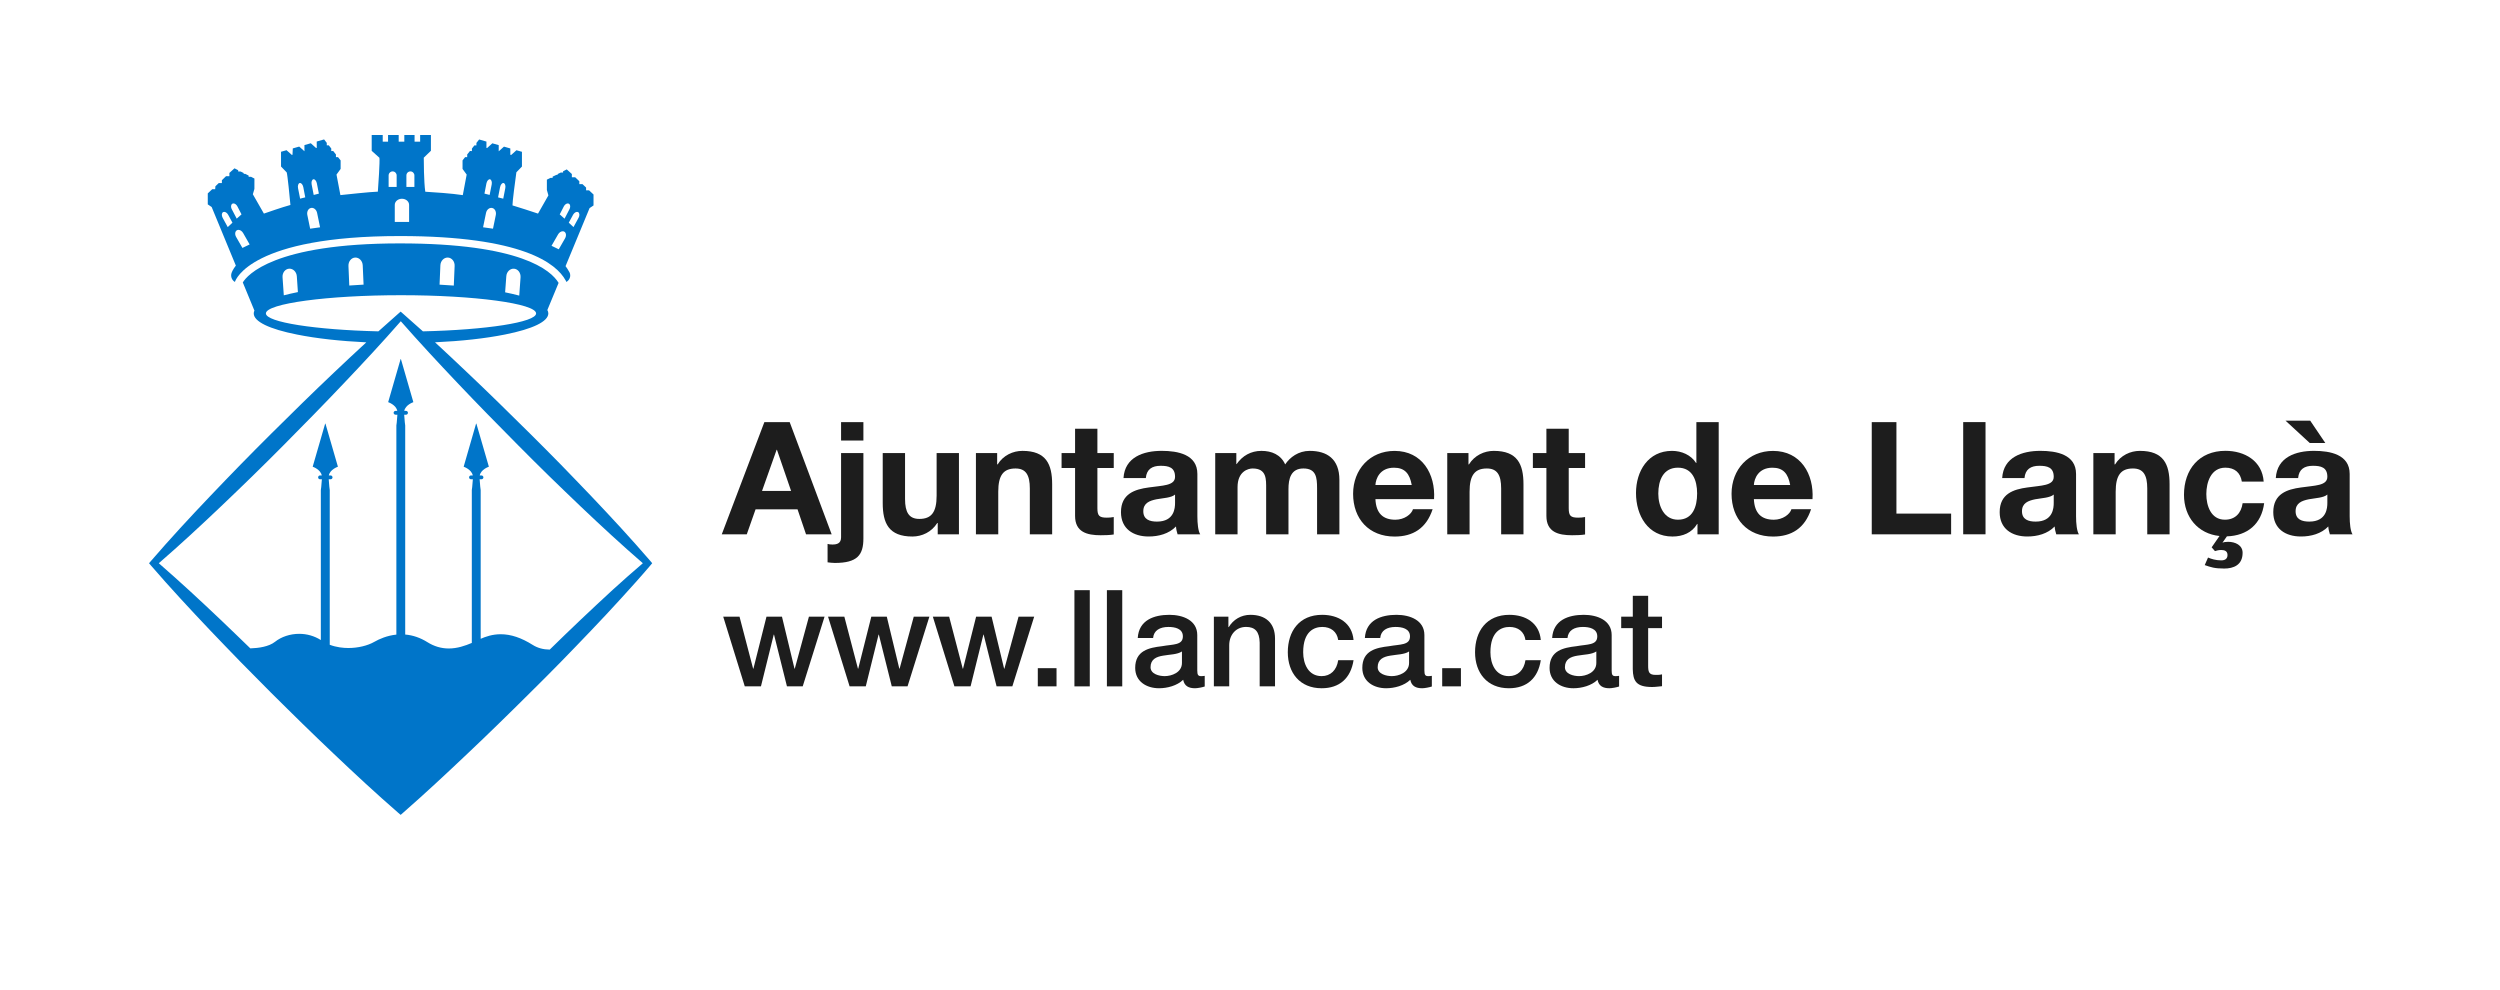 <?xml version="1.0" encoding="utf-8"?>
<!-- Generator: Adobe Illustrator 24.0.2, SVG Export Plug-In . SVG Version: 6.00 Build 0)  -->
<svg version="1.1" id="Capa_1" xmlns="http://www.w3.org/2000/svg" xmlns:xlink="http://www.w3.org/1999/xlink" x="0px" y="0px"
	 viewBox="0 0 1000 396" style="enable-background:new 0 0 1000 396;" xml:space="preserve">
<style type="text/css">
	.st0{fill:#1D1D1D;}
	.st1{fill:#0075C9;}
</style>
<g>
	<g>
		<path class="st0" d="M305.75,168.84h10.12l16.79,44.88h-10.25l-3.4-10h-16.78l-3.52,10h-10L305.75,168.84z M304.81,196.38h11.63
			l-5.66-16.47h-0.13L304.81,196.38z"/>
		<path class="st0" d="M331.02,217.56c0.57,0.19,1.19,0.25,1.95,0.25c1.82,0,3.46-0.44,3.46-2.89v-33.69h8.93v34.14
			c0,6.66-2.45,9.81-11.44,9.81c-0.94,0-1.95-0.13-2.89-0.25V217.56z M345.36,176.2h-8.93v-7.35h8.93V176.2z"/>
		<path class="st0" d="M383.58,213.73h-8.49v-4.53h-0.19c-2.26,3.65-6.16,5.41-9.93,5.41c-9.49,0-11.88-5.34-11.88-13.39v-19.99
			h8.93v18.36c0,5.34,1.57,7.98,5.72,7.98c4.84,0,6.91-2.7,6.91-9.3v-17.04h8.93V213.73z"/>
		<path class="st0" d="M390.37,181.23h8.49v4.53h0.19c2.26-3.65,6.16-5.41,9.93-5.41c9.49,0,11.88,5.34,11.88,13.39v19.99h-8.93
			v-18.36c0-5.34-1.57-7.98-5.72-7.98c-4.84,0-6.91,2.7-6.91,9.3v17.04h-8.93V181.23z"/>
		<path class="st0" d="M438.96,181.23h6.54v5.97h-6.54v16.09c0,3.02,0.75,3.77,3.77,3.77c0.94,0,1.82-0.06,2.77-0.25v6.98
			c-1.51,0.25-3.46,0.31-5.22,0.31c-5.47,0-10.25-1.26-10.25-7.73V187.2h-5.4v-5.97h5.4v-9.74h8.93V181.23z"/>
		<path class="st0" d="M449.4,191.22c0.5-8.36,7.98-10.88,15.28-10.88c6.47,0,14.27,1.45,14.27,9.24v16.91
			c0,2.95,0.31,5.91,1.13,7.23h-9.05c-0.32-1.01-0.57-2.07-0.63-3.14c-2.83,2.95-6.98,4.02-10.94,4.02
			c-6.16,0-11.07-3.08-11.07-9.74c0-7.35,5.53-9.12,11.07-9.87c5.47-0.82,10.56-0.63,10.56-4.27c0-3.83-2.64-4.4-5.78-4.4
			c-3.39,0-5.6,1.38-5.91,4.9H449.4z M470.02,197.82c-1.51,1.32-4.65,1.38-7.42,1.89c-2.77,0.57-5.28,1.51-5.28,4.78
			c0,3.33,2.58,4.15,5.47,4.15c6.98,0,7.23-5.53,7.23-7.48V197.82z"/>
		<path class="st0" d="M486.11,181.23h8.42v4.4h0.12c2.33-3.33,5.72-5.28,9.93-5.28c4.09,0,7.73,1.51,9.49,5.41
			c1.89-2.83,5.28-5.41,9.81-5.41c6.91,0,11.88,3.21,11.88,11.63v21.75h-8.93v-18.42c0-4.34-0.38-7.92-5.47-7.92
			c-5.03,0-5.97,4.15-5.97,8.24v18.1h-8.93V195.5c0-3.77,0.25-8.11-5.41-8.11c-1.76,0-6.03,1.13-6.03,7.48v18.86h-8.93V181.23z"/>
		<path class="st0" d="M550.17,199.65c0.25,5.66,3.02,8.24,7.98,8.24c3.58,0,6.47-2.2,7.04-4.21h7.86
			c-2.52,7.67-7.86,10.94-15.21,10.94c-10.25,0-16.6-7.04-16.6-17.1c0-9.74,6.73-17.16,16.6-17.16c11.06,0,16.41,9.3,15.78,19.3
			H550.17z M564.69,193.99c-0.82-4.53-2.77-6.91-7.1-6.91c-5.66,0-7.29,4.4-7.42,6.91H564.69z"/>
		<path class="st0" d="M578.9,181.23h8.49v4.53h0.19c2.26-3.65,6.16-5.41,9.93-5.41c9.49,0,11.88,5.34,11.88,13.39v19.99h-8.93
			v-18.36c0-5.34-1.57-7.98-5.72-7.98c-4.84,0-6.91,2.7-6.91,9.3v17.04h-8.93V181.23z"/>
		<path class="st0" d="M627.49,181.23h6.54v5.97h-6.54v16.09c0,3.02,0.75,3.77,3.77,3.77c0.94,0,1.82-0.06,2.77-0.25v6.98
			c-1.51,0.25-3.46,0.31-5.22,0.31c-5.47,0-10.25-1.26-10.25-7.73V187.2h-5.41v-5.97h5.41v-9.74h8.93V181.23z"/>
		<path class="st0" d="M678.98,209.58h-0.13c-2.08,3.52-5.72,5.03-9.87,5.03c-9.81,0-14.58-8.42-14.58-17.41
			c0-8.74,4.84-16.85,14.4-16.85c3.83,0,7.61,1.63,9.62,4.84h0.13v-16.34h8.93v44.88h-8.49V209.58z M671.18,187.07
			c-5.85,0-7.86,5.03-7.86,10.37c0,5.09,2.33,10.44,7.86,10.44c5.91,0,7.67-5.15,7.67-10.5
			C678.85,192.1,676.97,187.07,671.18,187.07z"/>
		<path class="st0" d="M701.55,199.65c0.25,5.66,3.02,8.24,7.98,8.24c3.58,0,6.47-2.2,7.04-4.21h7.86
			c-2.52,7.67-7.86,10.94-15.21,10.94c-10.25,0-16.6-7.04-16.6-17.1c0-9.74,6.73-17.16,16.6-17.16c11.06,0,16.41,9.3,15.78,19.3
			H701.55z M716.07,193.99c-0.82-4.53-2.77-6.91-7.1-6.91c-5.66,0-7.29,4.4-7.42,6.91H716.07z"/>
		<path class="st0" d="M748.7,168.84h9.87v36.59h21.88v8.3H748.7V168.84z"/>
		<path class="st0" d="M785.28,168.84h8.93v44.88h-8.93V168.84z"/>
		<path class="st0" d="M800.87,191.22c0.5-8.36,7.98-10.88,15.28-10.88c6.47,0,14.27,1.45,14.27,9.24v16.91
			c0,2.95,0.31,5.91,1.13,7.23h-9.05c-0.32-1.01-0.57-2.07-0.63-3.14c-2.83,2.95-6.98,4.02-10.94,4.02
			c-6.16,0-11.06-3.08-11.06-9.74c0-7.35,5.53-9.12,11.06-9.87c5.47-0.82,10.56-0.63,10.56-4.27c0-3.83-2.64-4.4-5.78-4.4
			c-3.39,0-5.6,1.38-5.91,4.9H800.87z M821.49,197.82c-1.51,1.32-4.65,1.38-7.42,1.89c-2.77,0.57-5.28,1.51-5.28,4.78
			c0,3.33,2.58,4.15,5.47,4.15c6.98,0,7.23-5.53,7.23-7.48V197.82z"/>
		<path class="st0" d="M837.34,181.23h8.49v4.53h0.19c2.26-3.65,6.16-5.41,9.93-5.41c9.49,0,11.88,5.34,11.88,13.39v19.99h-8.93
			v-18.36c0-5.34-1.57-7.98-5.72-7.98c-4.84,0-6.91,2.7-6.91,9.3v17.04h-8.93V181.23z"/>
		<path class="st0" d="M896.74,192.67c-0.57-3.65-2.89-5.6-6.6-5.6c-5.72,0-7.61,5.78-7.61,10.56c0,4.65,1.82,10.25,7.42,10.25
			c4.15,0,6.54-2.64,7.1-6.6h8.61c-1.07,8.36-6.73,13.01-14.9,13.26l-1.76,2.51h0.12c0.38-0.19,1.07-0.32,2.14-0.32
			c2.83,0,5.78,1.32,5.78,4.4c0,4.9-3.65,6.29-7.36,6.29c-3.96,0-5.41-0.57-7.79-1.38l1.32-3.02c1.32,0.57,3.14,1.13,5.28,1.13
			c1.51,0,2.51-0.63,2.51-2.14c0-1.57-1.13-2.01-2.51-2.01c-0.88,0-1.82,0.19-2.51,0.44l-1.32-1.51l3.14-4.53
			c-8.55-0.88-14.21-7.48-14.21-16.47c0-10.12,6.04-17.6,16.6-17.6c7.67,0,14.71,4.02,15.28,12.32H896.74z"/>
		<path class="st0" d="M910.32,191.22c0.5-8.36,7.98-10.88,15.28-10.88c6.47,0,14.27,1.45,14.27,9.24v16.91
			c0,2.95,0.31,5.91,1.13,7.23h-9.05c-0.32-1.01-0.57-2.07-0.63-3.14c-2.83,2.95-6.98,4.02-10.94,4.02
			c-6.16,0-11.07-3.08-11.07-9.74c0-7.35,5.53-9.12,11.07-9.87c5.47-0.82,10.56-0.63,10.56-4.27c0-3.83-2.64-4.4-5.78-4.4
			c-3.39,0-5.6,1.38-5.91,4.9H910.32z M914.22,168.28h9.87l6.04,8.93h-6.22L914.22,168.28z M930.94,197.82
			c-1.51,1.32-4.65,1.38-7.42,1.89c-2.77,0.57-5.28,1.51-5.28,4.78c0,3.33,2.58,4.15,5.47,4.15c6.98,0,7.23-5.53,7.23-7.48V197.82z"
			/>
	</g>
	<g>
		<path class="st0" d="M289.29,246.68h6.52l5.44,20.8h0.11l5.23-20.8h6.2l5.01,20.8h0.11l5.66-20.8h6.25l-8.73,27.86h-6.31
			l-5.17-20.69h-0.11l-5.12,20.69h-6.47L289.29,246.68z"/>
		<path class="st0" d="M331.22,246.68h6.52l5.44,20.8h0.11l5.23-20.8h6.2l5.01,20.8h0.11l5.66-20.8h6.25l-8.73,27.86h-6.31
			l-5.17-20.69h-0.11l-5.12,20.69h-6.47L331.22,246.68z"/>
		<path class="st0" d="M373.14,246.68h6.52l5.44,20.8h0.11l5.23-20.8h6.2l5.01,20.8h0.11l5.66-20.8h6.25l-8.73,27.86h-6.31
			l-5.17-20.69h-0.11l-5.12,20.69h-6.47L373.14,246.68z"/>
		<path class="st0" d="M415.12,267.27h7.49v7.27h-7.49V267.27z"/>
		<path class="st0" d="M429.77,236.07h6.14v38.48h-6.14V236.07z"/>
		<path class="st0" d="M442.76,236.07h6.14v38.48h-6.14V236.07z"/>
		<path class="st0" d="M478.92,268.35c0,1.51,0.32,2.1,1.46,2.1c0.38,0,0.86,0,1.51-0.11v4.26c-0.92,0.32-2.85,0.7-3.88,0.7
			c-2.48,0-4.26-0.86-4.74-3.39c-2.43,2.37-6.36,3.39-9.65,3.39c-5.01,0-9.54-2.7-9.54-8.14c0-6.95,5.55-8.08,10.72-8.68
			c4.42-0.81,8.35-0.32,8.35-3.93c0-3.18-3.29-3.77-5.77-3.77c-3.45,0-5.87,1.4-6.14,4.42h-6.14c0.43-7.17,6.52-9.27,12.66-9.27
			c5.44,0,11.15,2.21,11.15,8.08V268.35z M472.77,260.59c-1.88,1.24-4.85,1.19-7.54,1.67c-2.64,0.43-5.01,1.4-5.01,4.63
			c0,2.75,3.5,3.56,5.66,3.56c2.7,0,6.9-1.4,6.9-5.28V260.59z"/>
		<path class="st0" d="M485.54,246.68h5.82v4.1l0.11,0.11c1.83-3.07,5.01-4.96,8.68-4.96c6.04,0,9.86,3.23,9.86,9.48v19.13h-6.14
			v-17.52c-0.11-4.36-1.83-6.25-5.44-6.25c-4.09,0-6.74,3.23-6.74,7.33v16.44h-6.14V246.68z"/>
		<path class="st0" d="M535.28,256.01c-0.49-3.39-2.97-5.23-6.36-5.23c-3.18,0-7.65,1.67-7.65,10.13c0,4.63,2.05,9.54,7.38,9.54
			c3.56,0,6.03-2.37,6.63-6.36h6.14c-1.13,7.22-5.6,11.21-12.77,11.21c-8.73,0-13.53-6.2-13.53-14.39c0-8.41,4.58-14.98,13.74-14.98
			c6.47,0,11.96,3.23,12.56,10.08H535.28z"/>
		<path class="st0" d="M569.77,268.35c0,1.51,0.32,2.1,1.46,2.1c0.38,0,0.86,0,1.51-0.11v4.26c-0.92,0.32-2.85,0.7-3.88,0.7
			c-2.48,0-4.26-0.86-4.74-3.39c-2.43,2.37-6.36,3.39-9.65,3.39c-5.01,0-9.54-2.7-9.54-8.14c0-6.95,5.55-8.08,10.72-8.68
			c4.42-0.81,8.35-0.32,8.35-3.93c0-3.18-3.29-3.77-5.77-3.77c-3.45,0-5.87,1.4-6.14,4.42h-6.14c0.43-7.17,6.52-9.27,12.66-9.27
			c5.44,0,11.15,2.21,11.15,8.08V268.35z M563.62,260.59c-1.88,1.24-4.85,1.19-7.54,1.67c-2.64,0.43-5.01,1.4-5.01,4.63
			c0,2.75,3.5,3.56,5.66,3.56c2.7,0,6.9-1.4,6.9-5.28V260.59z"/>
		<path class="st0" d="M576.88,267.27h7.49v7.27h-7.49V267.27z"/>
		<path class="st0" d="M610.18,256.01c-0.49-3.39-2.97-5.23-6.36-5.23c-3.18,0-7.65,1.67-7.65,10.13c0,4.63,2.05,9.54,7.38,9.54
			c3.55,0,6.03-2.37,6.63-6.36h6.14c-1.13,7.22-5.6,11.21-12.77,11.21c-8.73,0-13.53-6.2-13.53-14.39c0-8.41,4.58-14.98,13.74-14.98
			c6.47,0,11.96,3.23,12.56,10.08H610.18z"/>
		<path class="st0" d="M644.67,268.35c0,1.51,0.32,2.1,1.46,2.1c0.38,0,0.86,0,1.51-0.11v4.26c-0.92,0.32-2.85,0.7-3.88,0.7
			c-2.48,0-4.26-0.86-4.74-3.39c-2.43,2.37-6.36,3.39-9.65,3.39c-5.01,0-9.54-2.7-9.54-8.14c0-6.95,5.55-8.08,10.73-8.68
			c4.42-0.81,8.35-0.32,8.35-3.93c0-3.18-3.29-3.77-5.77-3.77c-3.45,0-5.87,1.4-6.14,4.42h-6.14c0.43-7.17,6.52-9.27,12.66-9.27
			c5.44,0,11.15,2.21,11.15,8.08V268.35z M638.52,260.59c-1.88,1.24-4.85,1.19-7.54,1.67c-2.64,0.43-5.01,1.4-5.01,4.63
			c0,2.75,3.5,3.56,5.66,3.56c2.7,0,6.9-1.4,6.9-5.28V260.59z"/>
		<path class="st0" d="M648.49,246.68h4.63v-8.35h6.14v8.35h5.55v4.58h-5.55v14.87c0,2.53,0.22,3.83,2.97,3.83
			c0.86,0,1.72,0,2.58-0.22v4.74c-1.34,0.11-2.64,0.32-3.99,0.32c-6.41,0-7.6-2.48-7.71-7.11v-16.44h-4.63V246.68z"/>
	</g>
	<g>
		<path class="st1" d="M94.34,106.24c-1.16,1.48-1.6,2.59-1.74,3.02c-0.43,1.37,0.17,2.85,1.39,3.53c0.01-0.05,0-0.09,0.02-0.14
			c0.24-0.74,6.52-18.23,65.91-18.23c49.25,0,62.68,11.08,66.3,17.69l0.11,0.16c0.09,0.14,0.15,0.32,0.18,0.49
			c0.13-0.08,0.27-0.13,0.4-0.22c1.29-0.98,1.58-2.79,0.6-4.1c-0.33-0.62-0.76-1.28-1.29-1.98l9.61-23.22l1.58-1.06V77.8l-1.79-1.67
			h-1.18v-1.11L233,73.66h-1.27v-1.17l-1.66-1.59h-1.33v-1.3l-2.04-1.84l-1.47,0.76v0.5h-0.93l-1.26,0.61v0.33h-0.51l-1.48,0.7v0.48
			h-0.82l-1.48,0.72V76l0.61,2.15l-4.15,7.29c-1.47-0.54-8.88-2.88-10.22-3.28c-0.04-1.32,1.09-9.87,1.56-13.24l2.23-2.3v-5.9
			l-2.2-0.63l-2.11,1.9l-0.34-0.08v-2.53l-2.54-0.73l-2.1,1.87v-2.47l-2.55-0.73l-2.12,1.91l-0.24-0.08v-2.52l-2.92-0.84l-1.09,1.38
			v0.98h-0.8l-1,1.27v1.01l-0.78-0.03l-1.11,1.39v1.05h-0.83l-1.03,1.32v3.41l1.65,2.26l-1.55,8.22c-4.05-0.65-12.02-1.2-15-1.36
			c-0.59-3.88-0.61-12.69-0.61-13.62l2.86-2.76v-6.31h-4.31v2.66h-2.23v-2.66h-4.1v2.66h-2.25v-2.66h-4.26v2.66h-2.13v-2.66h-4.41
			v6.33l3.08,2.77c0.26,1-0.46,11.58-0.62,13.56c-2.68,0.05-13.42,1.21-14.98,1.38l-1.56-8.21l1.65-2.26v-3.41l-1.05-1.32h-0.82
			v-1.05l-1.1-1.39l-0.77,0.03V59.4l-1-1.27h-0.8v-0.98l-1.07-1.38l-2.95,0.84l0.01,2.52l-0.26,0.08l-2.12-1.91l-2.54,0.73v2.47
			l-2.09-1.87l-2.57,0.73L117,61.91l-0.25,0.07l-2.14-1.9l-2.2,0.63v5.9l2.27,2.35c0.15,0.34,0.46,2.92,0.77,5.77
			c0.31,2.85,0.61,5.92,0.72,7.26c-3.29,0.88-9.57,3.1-10.61,3.45l-4.42-7.73l0.62-2.14l0.01-4.15l-1.34-0.69l-0.98-0.02v-0.48
			l-1.33-0.68l-0.66-0.02v-0.32l-1.19-0.6l-1-0.02v-0.51l-1.47-0.75l-2.05,1.85v1.29h-1.33l-1.67,1.62v1.14H87.5l-1.34,1.28
			l-0.09,1.18h-1.19l-1.77,1.67v4.39l1.56,1.06L94.34,106.24z M229.23,85.91c0.39-0.69,1.02-1.16,1.59-1.16
			c0.14,0,0.3,0.05,0.42,0.09c0.29,0.17,0.47,0.48,0.51,0.89c0.05,0.44-0.05,0.92-0.31,1.36l-2.04,3.74l-1.89-1.76L229.23,85.91z
			 M225.54,82.54c0.38-0.71,1.01-1.17,1.59-1.17c0.14,0,0.27,0.03,0.39,0.09c0.23,0.11,0.4,0.31,0.48,0.6
			c0.15,0.47,0.07,1.08-0.23,1.66l-1.95,3.75l-1.93-1.71L225.54,82.54z M223.23,93.76c0.44-0.77,1.18-1.25,1.87-1.25
			c0.23,0,0.43,0.04,0.6,0.14c0.79,0.45,0.91,1.65,0.32,2.69l-2.52,4.38l-2.89-1.4L223.23,93.76z M200.03,74.85
			c0.2-1,0.84-1.78,1.41-1.65c0.25,0.06,0.48,0.29,0.61,0.65c0.14,0.41,0.18,0.91,0.07,1.41l-0.82,4.21l-2.07-0.52L200.03,74.85z
			 M194.57,73.36c0.2-0.99,0.83-1.75,1.42-1.64c0.56,0.12,0.89,1.05,0.69,2.06l-0.83,4.19l-2.07-0.53L194.57,73.36z M194.41,85.17
			c0.27-1.31,1.36-2.22,2.45-1.98c1.08,0.21,1.72,1.47,1.47,2.79l-1.13,5.49l-3.97-0.56L194.41,85.17z M162.56,70.16
			c0-0.87,0.71-1.6,1.61-1.6c0.88,0,1.59,0.73,1.59,1.6v4.61h-3.2V70.16z M160.77,79.5c1.59,0,2.87,1.09,2.87,2.45v6.82h-5.73v-6.82
			C157.91,80.59,159.2,79.5,160.77,79.5z M155.45,70.16c0-0.87,0.73-1.6,1.61-1.6c0.88,0,1.6,0.73,1.6,1.6v4.61h-3.21V70.16z
			 M125.34,71.72c0.05,0,0.07-0.02,0.12-0.02c0.55,0,1.12,0.75,1.29,1.67l0.8,4.08l-2.07,0.53l-0.82-4.19
			C124.46,72.77,124.77,71.84,125.34,71.72z M124.38,83.19c0.12-0.04,0.21-0.05,0.34-0.05c0.99,0,1.87,0.85,2.12,2.03l1.19,5.75
			l-3.97,0.56l-1.13-5.49C122.66,84.66,123.31,83.4,124.38,83.19z M119.9,73.2c0.04,0,0.08,0,0.12,0c0.55,0,1.11,0.72,1.3,1.65
			l0.78,4.09l-2.05,0.52l-0.84-4.21C119.02,74.26,119.33,73.31,119.9,73.2z M97.25,93.21l2.61,4.57l-2.89,1.39l-2.51-4.37
			c-0.61-1.05-0.47-2.26,0.31-2.7c0.17-0.1,0.38-0.16,0.6-0.16C96.07,91.94,96.8,92.44,97.25,93.21z M92.51,82.06
			c0.08-0.28,0.24-0.49,0.46-0.6c0.12-0.06,0.26-0.09,0.4-0.09c0.58,0,1.21,0.46,1.58,1.17l1.66,3.21l-1.92,1.71l-1.96-3.75
			C92.42,83.14,92.35,82.53,92.51,82.06z M88.74,85.73c0.05-0.42,0.22-0.72,0.52-0.89c0.11-0.04,0.26-0.09,0.41-0.09
			c0.58,0,1.21,0.47,1.59,1.16l1.72,3.17l-1.89,1.76l-2.04-3.74C88.8,86.65,88.7,86.17,88.74,85.73z"/>
		<path class="st1" d="M260.08,224.33c-7.62-8.86-15.54-17.4-23.57-25.86c-1.99-2.12-4.03-4.22-6.05-6.3l-6.08-6.29
			c-4.09-4.14-8.17-8.3-12.32-12.39c-8.26-8.2-16.59-16.37-25.05-24.38c-4.3-4.09-8.63-8.15-13-12.19
			c10.49-0.47,20.13-1.54,27.97-3.11c11.18-2.22,17.35-5.22,17.35-8.45c0-0.46-0.14-0.92-0.39-1.35l4.5-10.85
			c-3.02-5.03-15.16-15.8-63.52-15.8c-50.44,0-61.04,12.71-62.8,15.62l4.65,11.27c-0.19,0.37-0.27,0.74-0.27,1.13
			c0,3.23,6.17,6.24,17.35,8.45c7.74,1.56,17.28,2.61,27.67,3.11c-4.38,4.02-8.71,8.09-13.02,12.17
			c-8.47,8.02-16.77,16.19-25.04,24.39c-4.13,4.09-8.23,8.25-12.31,12.41l-6.08,6.27c-2.02,2.1-4.05,4.19-6.04,6.31
			c-8.04,8.44-15.96,17-23.59,25.85l-0.82,0.96l0.82,0.96c7.64,8.84,15.57,17.39,23.59,25.84c2,2.13,4.02,4.22,6.05,6.31l6.07,6.28
			l12.29,12.42c4.15,4.08,8.26,8.21,12.44,12.27c4.19,4.06,8.35,8.13,12.6,12.12c8.44,8.02,16.99,15.96,25.81,23.62l0.98,0.83
			l0.95-0.83c8.79-7.69,17.31-15.64,25.77-23.66l6.33-6.03l6.27-6.07c4.2-4.05,8.31-8.17,12.46-12.27
			c4.15-4.09,8.25-8.2,12.33-12.37c2.05-2.07,4.06-4.18,6.08-6.27c2.02-2.1,4.06-4.18,6.05-6.31l6-6.35l5.93-6.43
			c3.93-4.32,7.85-8.64,11.63-13.1l0.82-0.97L260.08,224.33z M202.52,110.52c0.11-1.79,1.49-3.14,3.08-3.04
			c0.75,0.05,1.45,0.45,1.94,1.08c0.5,0.67,0.74,1.5,0.68,2.37l-0.52,7.31c-1.72-0.46-3.6-0.9-5.65-1.31L202.52,110.52z
			 M176.15,106.15c0.03-0.87,0.37-1.69,0.94-2.27c0.56-0.59,1.31-0.88,2.05-0.86c0.76,0.03,1.46,0.4,1.98,1.03
			c0.51,0.63,0.77,1.45,0.73,2.34l-0.33,7.84c-1.86-0.12-3.78-0.26-5.7-0.37L176.15,106.15z M140.12,104.05
			c0.5-0.63,1.21-1,1.97-1.03c1.58-0.05,2.92,1.33,3,3.12l0.34,7.71c-1.95,0.1-3.84,0.22-5.72,0.36l-0.33-7.81
			C139.35,105.51,139.6,104.68,140.12,104.05z M113.69,108.55c0.51-0.63,1.18-1.03,1.96-1.08c1.57-0.09,2.96,1.26,3.08,3.04
			l0.43,6.33c-0.11,0.02-0.2,0.03-0.3,0.06c-1.94,0.39-3.71,0.8-5.34,1.23l-0.5-7.21C112.95,110.05,113.19,109.22,113.69,108.55z
			 M106.36,125.37c0-3.96,24.75-7.29,54.05-7.29c29.3,0,54.03,3.34,54.03,7.29c0,3.54-19.97,6.59-45.27,7.17
			c-2.63-2.36-5.27-4.72-7.95-7.06l-0.96-0.84l-0.96,0.84c-2.67,2.33-5.31,4.68-7.94,7.06C126.2,131.94,106.36,128.9,106.36,125.37z
			 M245.06,235.95l-6.41,5.94l-6.37,5.99c-2.12,2-4.19,4.04-6.31,6.04c-2.02,1.98-4.07,3.94-6.08,5.92
			c-2.59-0.03-4.87-0.65-6.81-1.88c-4.54-2.86-8.72-4.27-12.8-4.27c-3.34,0-6.08,0.98-8.01,1.83v-59.46v-0.01v-0.03
			c-0.03-0.2-0.28-1.86-0.42-4.31h0.75c0.41,0,0.76-0.34,0.76-0.76c0-0.43-0.35-0.78-0.76-0.78h-0.71c0.48-2.4,3.54-3.45,3.59-3.46
			c0.04-0.01,0.05-0.05,0.05-0.09l-4.97-17.14c-0.01-0.07-0.12-0.07-0.14,0l-4.94,17.14c-0.02,0.04,0,0.08,0.04,0.09
			c0.03,0.01,3.1,1.06,3.59,3.46h-0.71c-0.43,0-0.77,0.35-0.77,0.78c0,0.42,0.34,0.76,0.77,0.76h0.74
			c-0.15,2.61-0.42,4.31-0.42,4.31v0.03l0,0v61.12c-2.67,1.14-5.82,2.22-9.21,2.22c-2.99,0-5.87-0.84-8.54-2.52
			c-2.82-1.77-5.81-2.8-8.89-3.06v-83.59h0.02c0-0.02-0.02-0.03-0.02-0.03c-0.03-0.21-0.27-1.87-0.41-4.31h0.74
			c0.42,0,0.76-0.35,0.76-0.77c0-0.42-0.34-0.76-0.76-0.76h-0.71c0.47-2.41,3.55-3.46,3.58-3.46c0.03-0.02,0.06-0.06,0.04-0.1
			l-4.95-17.13c-0.01-0.03-0.04-0.05-0.07-0.05c-0.03,0-0.06,0.02-0.06,0.02l-4.96,17.16c-0.01,0.04,0.01,0.07,0.05,0.1
			c0.03,0.01,3.1,1.05,3.58,3.46h-0.7c-0.42,0-0.77,0.34-0.77,0.77c0,0.41,0.35,0.76,0.77,0.76h0.74c-0.14,2.6-0.41,4.31-0.41,4.31
			v0.01c0,0.01,0,0.01,0,0.01v83.63c-3.7,0.38-6.78,1.73-8.81,2.89c-2.69,1.55-6.57,2.47-10.38,2.47c-2.05,0-4.77-0.27-7.46-1.29
			v-61.85c0.01,0,0.01,0,0.01,0s0-0.04-0.01-0.04c-0.04-0.2-0.27-1.86-0.41-4.31h0.75c0.41,0,0.77-0.34,0.77-0.76
			c0-0.43-0.35-0.78-0.77-0.78h-0.71c0.47-2.4,3.55-3.45,3.57-3.46c0.04-0.01,0.06-0.05,0.05-0.09l-4.96-17.14
			c-0.01-0.07-0.12-0.07-0.14,0l-4.96,17.14c-0.02,0.04,0.01,0.08,0.05,0.09c0.03,0.01,3.09,1.06,3.57,3.46h-0.7
			c-0.43,0-0.76,0.35-0.76,0.78c0,0.42,0.34,0.76,0.76,0.76h0.74c-0.15,2.61-0.41,4.31-0.42,4.32l0.01,0.01h-0.01v59.98
			c-2.57-1.63-5.55-2.49-8.64-2.49c-3.62,0-7.16,1.17-9.7,3.2c-2.44,1.93-6.49,2.51-9.86,2.62l-5.56-5.38
			c-2.09-2.04-4.2-4.06-6.31-6.05c-8.1-7.7-16.3-15.29-24.74-22.63c8.45-7.33,16.65-14.92,24.75-22.62
			c2.13-1.99,4.22-4.01,6.31-6.04l6.28-6.08c4.16-4.08,8.31-8.17,12.41-12.31c8.21-8.27,16.37-16.58,24.38-25.05
			c7.7-8.1,15.31-16.28,22.67-24.7c7.38,8.41,14.99,16.59,22.68,24.7c8.01,8.46,16.18,16.77,24.39,25.05
			c4.09,4.14,8.24,8.23,12.39,12.31l6.28,6.08c2.1,2.03,4.18,4.06,6.31,6.05c8.09,7.7,16.31,15.28,24.77,22.61
			C253.02,228.79,249.02,232.36,245.06,235.95z"/>
	</g>
</g>
</svg>
